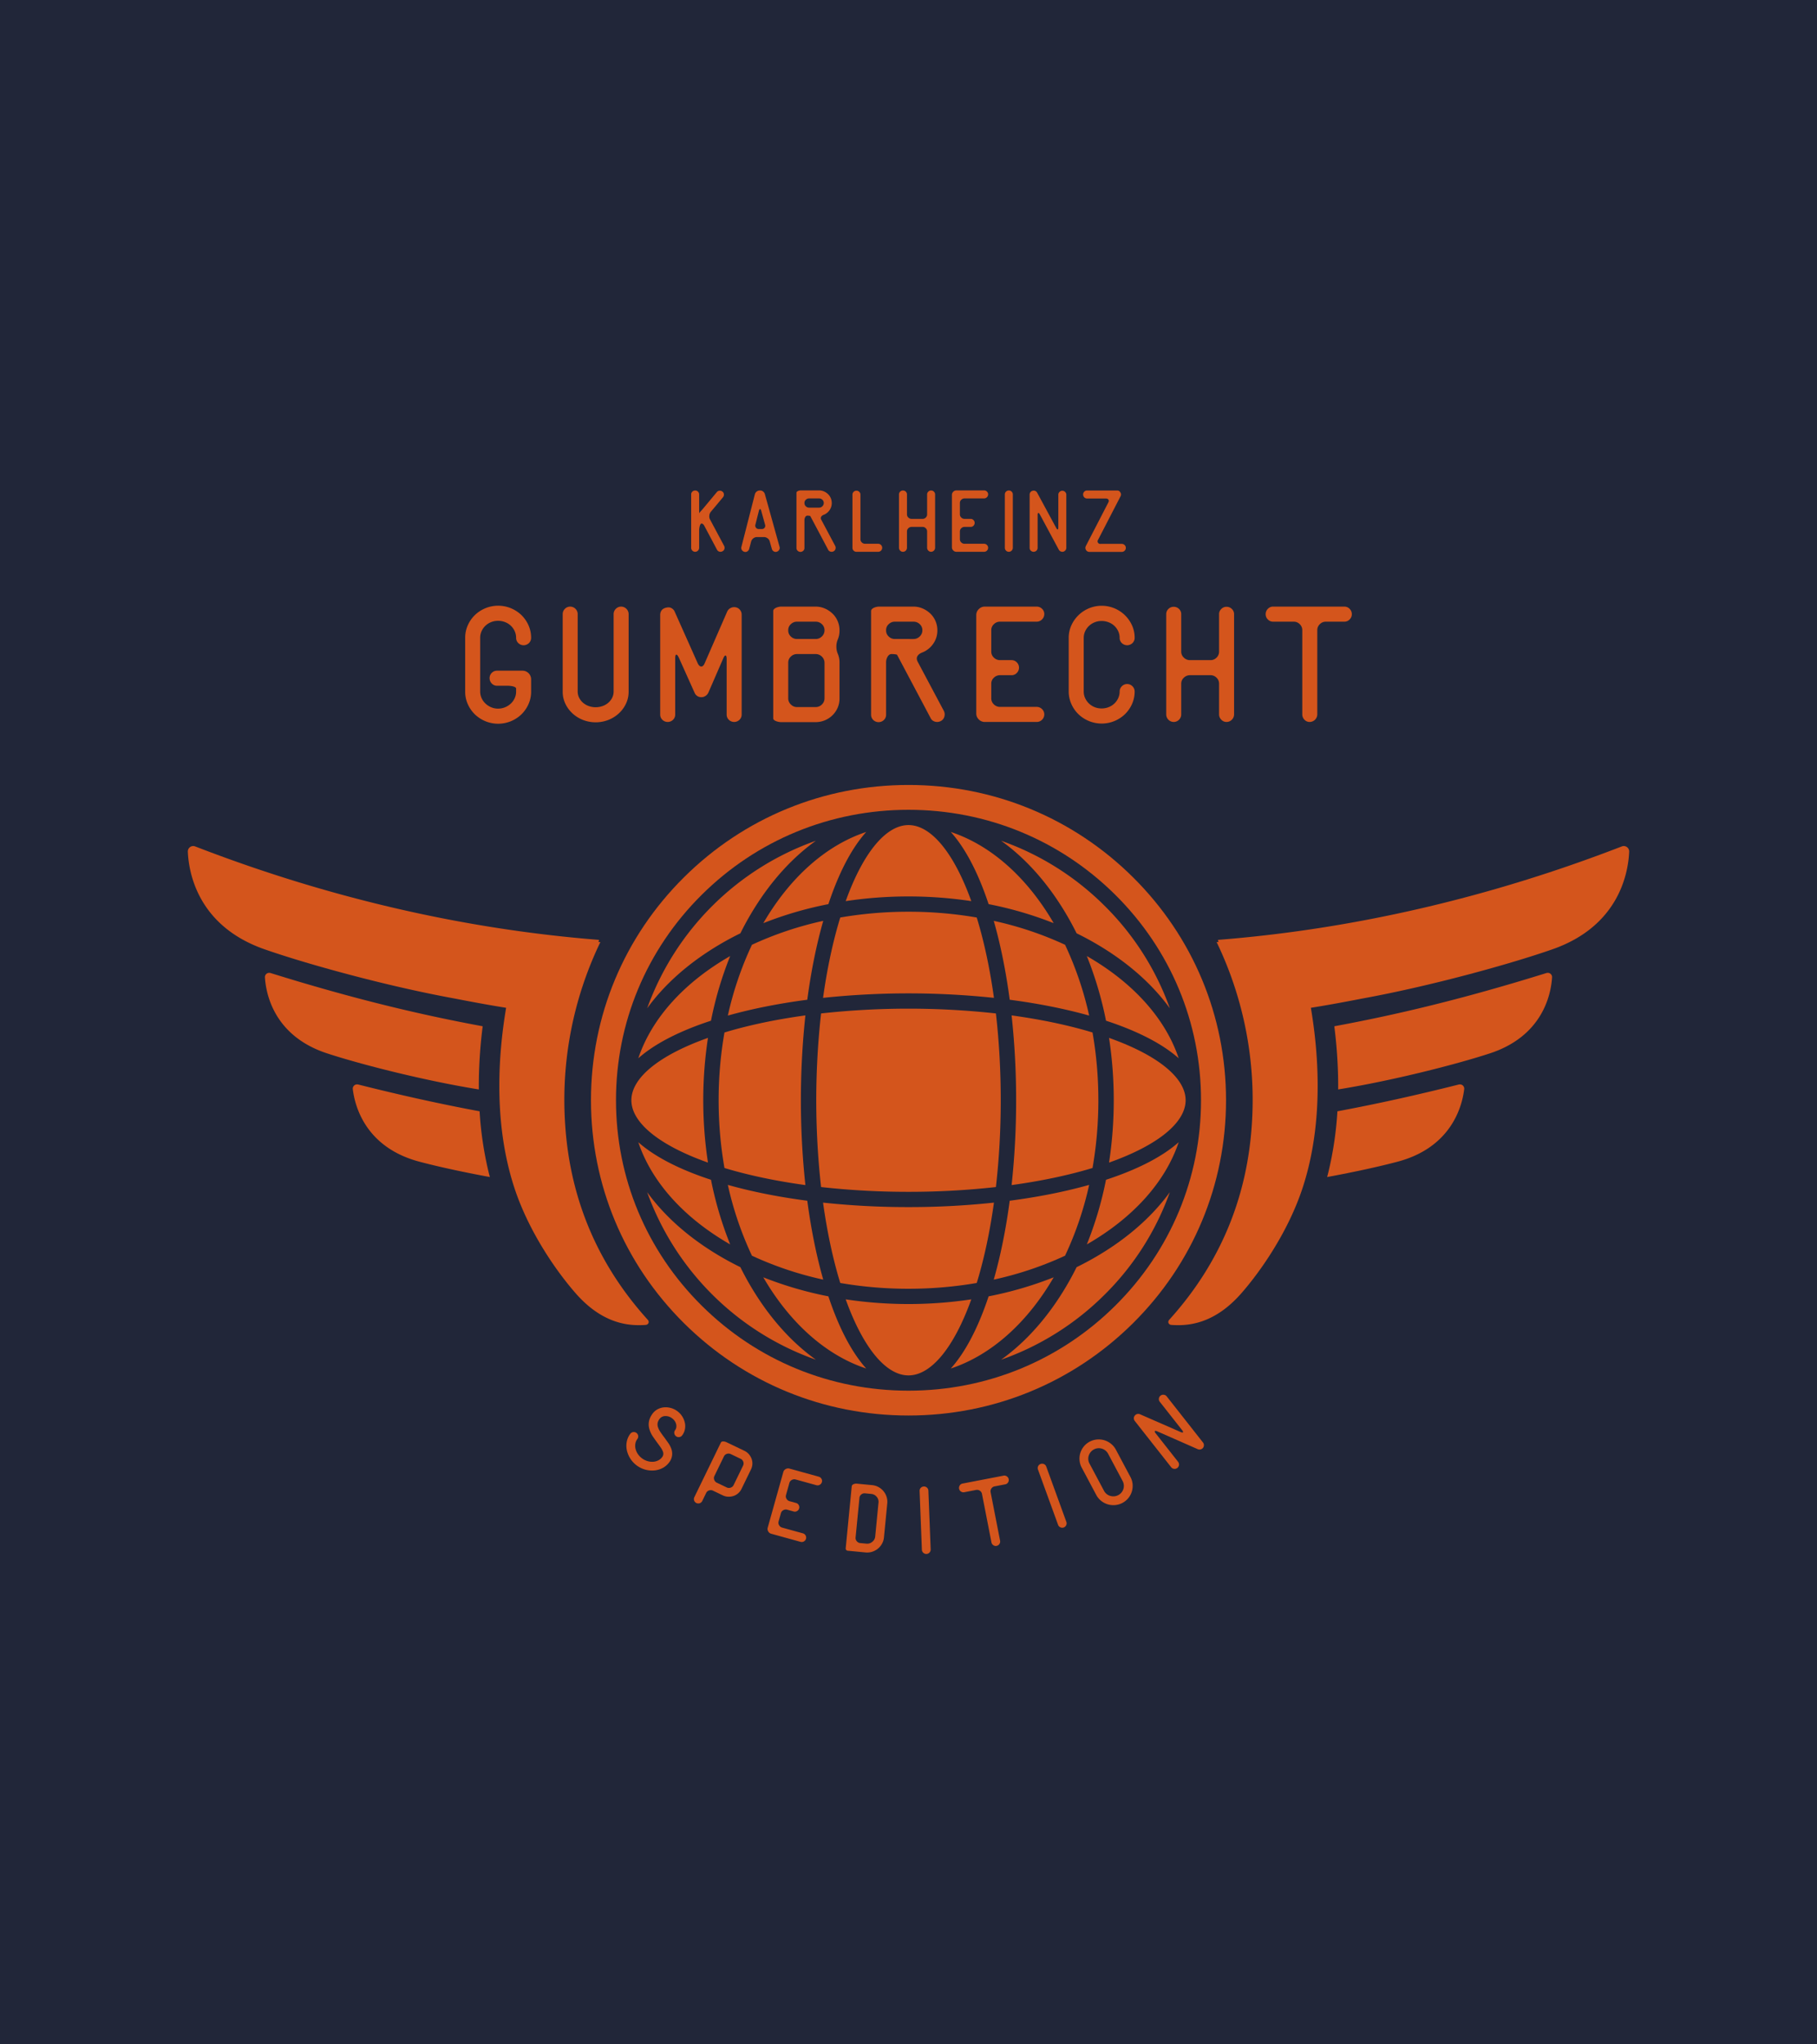 <svg xmlns="http://www.w3.org/2000/svg" xmlns:xlink="http://www.w3.org/1999/xlink" width="2560" height="2880" viewBox="0 0 2560 2880">
  <defs>
    <clipPath id="clip-path">
      <rect id="Rectangle_135" data-name="Rectangle 135" width="2030.717" height="1498.309" fill="#d4551c"/>
    </clipPath>
  </defs>
  <g id="Group_154" data-name="Group 154" transform="translate(-980 -1134)">
    <path id="Path_250" data-name="Path 250" d="M0,0H2560V2880H0Z" transform="translate(980 1134)" fill="#212639"/>
    <g id="Group_108" data-name="Group 108" transform="translate(1244.641 1824.845)">
      <g id="Group_107" data-name="Group 107" clip-path="url(#clip-path)">
        <path id="Path_253" data-name="Path 253" d="M454.537,470.265a25.939,25.939,0,0,0-3.037-10.3l-20.47-38.448a26.715,26.715,0,0,0-6.9-8.356,27.636,27.636,0,0,0-9.234-4.944,27.956,27.956,0,0,0-10.369-1.11,27.06,27.06,0,0,0-18.726,9.828,27.374,27.374,0,0,0-4.916,9.132,27.086,27.086,0,0,0-1.085,10.36,26.4,26.4,0,0,0,3.074,10.364l20.466,38.448a26.212,26.212,0,0,0,6.862,8.294,27.555,27.555,0,0,0,19.57,5.991,27.112,27.112,0,0,0,18.726-9.828,27.05,27.05,0,0,0,6.035-19.429m-12.963,6.569a14.838,14.838,0,0,1-7.282,8.665,14.29,14.29,0,0,1-5.572,1.633,15.946,15.946,0,0,1-5.681-.572,14.109,14.109,0,0,1-5.085-2.661,14.548,14.548,0,0,1-3.706-4.513l-20.43-38.375a14.4,14.4,0,0,1-1.671-5.581,13.953,13.953,0,0,1,.649-5.673,15.684,15.684,0,0,1,2.726-4.983,14.208,14.208,0,0,1,4.493-3.649,14.772,14.772,0,0,1,16.338,1.6,14.56,14.56,0,0,1,3.706,4.513l20.43,38.372a14.674,14.674,0,0,1,1.085,11.221" transform="translate(876.558 929.932)" fill="#d4551c"/>
        <path id="Path_254" data-name="Path 254" d="M319.005,431.107l-41.231-11.395a6.83,6.83,0,0,0-5.347.677,6.756,6.756,0,0,0-3.348,4.2l-21.945,78.279a6.687,6.687,0,0,0,.678,5.311,6.785,6.785,0,0,0,4.232,3.324l41.228,11.391a6.227,6.227,0,0,0,4.794-.552,6.147,6.147,0,0,0,2.382-8.5,6.188,6.188,0,0,0-3.815-2.933l-29.152-8.057a7.022,7.022,0,0,1-4.3-3.328,6.7,6.7,0,0,1-.718-5.443l3.266-11.651a6.592,6.592,0,0,1,3.408-4.152,7.1,7.1,0,0,1,5.416-.647l9.161,2.533a5.911,5.911,0,0,0,4.738-.621,6.171,6.171,0,0,0,2.931-3.794,5.95,5.95,0,0,0-.576-4.612,5.86,5.86,0,0,0-3.729-2.963l-9.165-2.533a7.013,7.013,0,0,1-4.3-3.341,6.582,6.582,0,0,1-.748-5.331l4.788-17.087a6.643,6.643,0,0,1,3.418-4.182,7.081,7.081,0,0,1,5.419-.654l29.152,8.054a6.141,6.141,0,0,0,4.8-.6,6.055,6.055,0,0,0,3-3.774,5.811,5.811,0,0,0-.629-4.7,6.219,6.219,0,0,0-3.818-2.91" transform="translate(569.895 958.323)" fill="#d4551c"/>
        <path id="Path_255" data-name="Path 255" d="M292.942,425.832a18.781,18.781,0,0,0-6.19-4.71L261.577,409.06a10.75,10.75,0,0,0-4.95-1.176c-1.565.043-2.581.535-3.037,1.481l-37.446,77.047a6.088,6.088,0,0,0,2.888,8.215,6.171,6.171,0,0,0,8.275-2.868l5.509-11.339a6.661,6.661,0,0,1,4.106-3.511,7.077,7.077,0,0,1,5.449.306l13.886,6.652a18.843,18.843,0,0,0,7.57,1.879,21.432,21.432,0,0,0,7.557-1.064,18.87,18.87,0,0,0,6.551-3.771,19.352,19.352,0,0,0,4.682-6.179l13.337-27.444a19.269,19.269,0,0,0,1.955-7.479,18.648,18.648,0,0,0-1.1-7.44,21.27,21.27,0,0,0-3.864-6.536m-8.149,16.112-13.337,27.444a6.9,6.9,0,0,1-4.139,3.577,7.121,7.121,0,0,1-5.611-.306l-13.886-6.651a7,7,0,0,1-3.633-4.047,6.575,6.575,0,0,1,.212-5.374l13.462-27.7a6.661,6.661,0,0,1,4.106-3.511,7.085,7.085,0,0,1,5.453.306l13.886,6.651a7.174,7.174,0,0,1,3.762,4.106,6.741,6.741,0,0,1-.275,5.509" transform="translate(497.486 931.9)" fill="#d4551c"/>
        <path id="Path_256" data-name="Path 256" d="M248.925,292.658c-56.523-10.528-112.368-22.987-170.889-37.7a6.787,6.787,0,0,0-1.644-.2,5.981,5.981,0,0,0-6.111,6.635c2.67,22.7,17.029,81.944,94,102.287,24.516,6.54,59.977,14.377,99.1,21.574-.678-2.6-1.347-5.223-1.992-7.887a489.981,489.981,0,0,1-12.46-84.707" transform="translate(162.147 582.048)" fill="#d4551c"/>
        <path id="Path_257" data-name="Path 257" d="M265.424,406.069A27.726,27.726,0,0,0,239.6,393.351a23.5,23.5,0,0,0-8.867,2.667,21.115,21.115,0,0,0-7.067,6.129q-8.238,11.061-4.066,23.213a37,37,0,0,0,4.615,9.27q2.953,4.311,6.051,8.547,2.953,3.952,4.923,6.823a26.376,26.376,0,0,1,2.888,5.239,9.212,9.212,0,0,1,.695,4.342,8.114,8.114,0,0,1-1.677,3.935,15.15,15.15,0,0,1-5.595,4.628A18.778,18.778,0,0,1,224.312,470a23.051,23.051,0,0,1-7.858-.959,25.185,25.185,0,0,1-13.512-9.917,22.651,22.651,0,0,1-3.229-7.177,18.238,18.238,0,0,1-.324-7.354,14.92,14.92,0,0,1,2.812-6.652,6.082,6.082,0,0,0-1.3-8.606,6.179,6.179,0,0,0-8.665,1.288,26.836,26.836,0,0,0-4.933,11.06,30.439,30.439,0,0,0,.112,12.091,36.534,36.534,0,0,0,26.058,27.319,36.223,36.223,0,0,0,12.672,1.12,30.98,30.98,0,0,0,11.679-3.436,27.082,27.082,0,0,0,9.208-7.916,19.759,19.759,0,0,0,2.829-19.63,33.755,33.755,0,0,0-4.212-7.9q-2.665-3.74-5.386-7.519-3.449-4.484-5.783-8.071a26.194,26.194,0,0,1-3.259-6.661,12.216,12.216,0,0,1-.4-5.811,14.166,14.166,0,0,1,2.746-5.725,9.838,9.838,0,0,1,7.854-3.928,14.717,14.717,0,0,1,9.634,3.068,16.215,16.215,0,0,1,3.719,3.791,13.313,13.313,0,0,1,2.071,4.431,11.687,11.687,0,0,1,.235,4.5,8.747,8.747,0,0,1-1.677,4.06,5.744,5.744,0,0,0-1.105,4.572,6.1,6.1,0,0,0,2.491,4.034,5.92,5.92,0,0,0,4.562,1.127,6.023,6.023,0,0,0,4.043-2.457,20.934,20.934,0,0,0,3.825-8.494,22.544,22.544,0,0,0-.093-9.23,27.776,27.776,0,0,0-3.7-8.944" transform="translate(431.128 898.431)" fill="#d4551c"/>
        <path id="Path_258" data-name="Path 258" d="M322.031,428.824a6.292,6.292,0,0,0-8.784.338,5.908,5.908,0,0,0-1.628,4.428l3.219,82.624a6.141,6.141,0,0,0,1.975,4.362,6.122,6.122,0,0,0,8.781-.338,6.153,6.153,0,0,0,1.628-4.5L324,433.114a5.912,5.912,0,0,0-1.969-4.29" transform="translate(719.37 976.038)" fill="#d4551c"/>
        <path id="Path_259" data-name="Path 259" d="M645.1,827.123c3.623-.256,5.714-4.1,2.885-7.243-78.263-86.487-110.33-182.441-116.338-274.975a512.23,512.23,0,0,1,49.628-257.188l-2.7.118q.427-1.567.791-3.137C390.9,269.914,198.98,226.036,10.39,153.063a7.73,7.73,0,0,0-2.786-.526,7.593,7.593,0,0,0-7.6,7.89C1.189,189.26,13.589,265.233,108.564,298.133,167.959,318.85,280,349.9,376.694,367.47c30.038,5.87,53.218,9.972,71.749,12.922-10.091,59.881-16.424,142.741,3.189,223.809,1.624,6.717,3.408,13.425,5.406,20.106q1.36,4.548,2.829,9.076c21.085,64.634,61.8,121.187,87.186,149.9,33.764,38.182,66.531,44.2,88.381,44.2,3.52,0,6.756-.154,9.667-.358" transform="translate(0.002 348.507)" fill="#d4551c"/>
        <path id="Path_260" data-name="Path 260" d="M334.217,359.815a677.507,677.507,0,0,1,5.419-77.654c-85.013-15.7-163.048-34.8-244.127-58.485q-14.357-4.149-27.55-8.189-13.434-4.06-27.017-8.264a6.609,6.609,0,0,0-1.988-.305,5.967,5.967,0,0,0-6.114,6.3c1.4,22.809,12.433,82.756,88.149,107.3,47.319,15.455,136.434,38.248,213.232,50.638-.033-3.764-.043-7.542,0-11.339" transform="translate(75.783 472.751)" fill="#d4551c"/>
        <path id="Path_261" data-name="Path 261" d="M788.9,206.917a6.736,6.736,0,0,0-1.992.305q-13.722,4.267-27.253,8.337-12.983,3.971-27.14,8.067c-81.142,23.709-159.226,42.823-244.3,58.537a678.931,678.931,0,0,1,5.419,77.651c.036,3.8.027,7.575,0,11.339,76.794-12.387,165.91-35.18,213.231-50.638,75.716-24.544,86.75-84.493,88.146-107.3a5.963,5.963,0,0,0-6.111-6.3" transform="translate(1127.076 472.751)" fill="#d4551c"/>
        <path id="Path_262" data-name="Path 262" d="M672.153,254.754a6.635,6.635,0,0,0-1.645.207c-58.521,14.709-114.363,27.168-170.889,37.7a489.989,489.989,0,0,1-12.46,84.707q-.968,4-1.992,7.887c39.12-7.2,74.581-15.034,99.1-21.571,76.97-20.342,91.329-79.592,94-102.287a5.982,5.982,0,0,0-6.111-6.638" transform="translate(1120.026 582.046)" fill="#d4551c"/>
        <path id="Path_263" data-name="Path 263" d="M1059.23,152.537a7.729,7.729,0,0,0-2.786.526C867.854,226.036,675.93,269.914,487.463,284.7c.238,1.048.506,2.092.791,3.137-.9-.039-1.8-.076-2.7-.115a512.245,512.245,0,0,1,49.631,257.185c-6.008,92.538-38.075,188.488-116.341,274.978-2.825,3.14-.738,6.983,2.888,7.24,2.912.2,6.147.358,9.668.358,21.85,0,54.617-6.014,88.381-44.2,25.386-28.715,66.094-85.268,87.187-149.9.986-3.019,1.922-6.044,2.829-9.076q2.987-10.022,5.406-20.106c19.613-81.067,13.281-163.928,3.189-223.809,18.528-2.95,41.711-7.052,71.749-12.922,96.692-17.57,208.732-48.617,268.127-69.337,94.978-32.9,107.378-108.873,108.56-137.706a7.593,7.593,0,0,0-7.6-7.89" transform="translate(963.881 348.507)" fill="#d4551c"/>
        <path id="Path_264" data-name="Path 264" d="M395.789,423.639a5.915,5.915,0,0,0-4.672-1L333.4,433.763a5.872,5.872,0,0,0-3.957,2.657,6.125,6.125,0,0,0-.916,4.694,6,6,0,0,0,2.591,3.873,5.9,5.9,0,0,0,4.672,1l16.692-3.216a6.822,6.822,0,0,1,5.277,1.1,6.747,6.747,0,0,1,3,4.447L374.1,516.565a6.2,6.2,0,0,0,2.6,4.014,5.782,5.782,0,0,0,4.622,1.005,5.982,5.982,0,0,0,3.977-2.661,6.051,6.051,0,0,0,.966-4.7l-13.337-68.25a6.7,6.7,0,0,1,1.1-5.242,6.8,6.8,0,0,1,4.483-2.976l14.994-2.887a5.871,5.871,0,0,0,3.957-2.657,5.976,5.976,0,0,0,.946-4.553,6.191,6.191,0,0,0-2.62-4.014" transform="translate(758.124 965.354)" fill="#d4551c"/>
        <path id="Path_265" data-name="Path 265" d="M449.168,390.2A5.918,5.918,0,0,0,445,387.894a5.989,5.989,0,0,0-4.476,1.2,6.075,6.075,0,0,0-2.372,4.109,5.853,5.853,0,0,0,1.247,4.569l31.408,39.906q1.861,2.365,1.257,3.107t-3.338-.407l-57.165-25a6.114,6.114,0,0,0-4.013-.338,5.666,5.666,0,0,0-3.3,2.2,5.474,5.474,0,0,0-1.4,3.8,6.254,6.254,0,0,0,1.373,3.837l51.189,65.044a6.187,6.187,0,0,0,8.7,1.061,6.079,6.079,0,0,0,1.065-8.635l-31.58-40.13q-1.777-2.257-1.158-3.1t3.352.305l57.049,25.1a6.15,6.15,0,0,0,3.358.48,6.3,6.3,0,0,0,3.057-1.281,4.786,4.786,0,0,0,1.032-.982,6.5,6.5,0,0,0,1.261-3.791,5.811,5.811,0,0,0-1.284-3.817Z" transform="translate(930.001 886.137)" fill="#d4551c"/>
        <path id="Path_266" data-name="Path 266" d="M373.962,421.513a5.96,5.96,0,0,0-3.186-3.5,6.039,6.039,0,0,0-4.744-.2,5.972,5.972,0,0,0-3.524,3.163,5.9,5.9,0,0,0-.2,4.71l28.275,77.776a6.167,6.167,0,0,0,3.209,3.564,6.109,6.109,0,0,0,8.268-2.96,6.148,6.148,0,0,0,.179-4.779Z" transform="translate(835.485 953.704)" fill="#d4551c"/>
        <path id="Path_267" data-name="Path 267" d="M337.74,444.543a23.948,23.948,0,0,0-11.4-13.74,23.113,23.113,0,0,0-9-2.733l-21.228-2.036a9.276,9.276,0,0,0-5.072.808,3.8,3.8,0,0,0-2.4,3.075l-8.48,87.144a3,3,0,0,0,.715,2.3,3.048,3.048,0,0,0,2.134,1.14l25.1,2.408a23.1,23.1,0,0,0,9.36-.969,24.036,24.036,0,0,0,13.843-11.319,22.7,22.7,0,0,0,2.75-8.938l4.658-47.842a22.677,22.677,0,0,0-.979-9.292m-11.355,8.087-4.648,47.747a10.808,10.808,0,0,1-4.136,7.565,11.011,11.011,0,0,1-8.285,2.575l-8.748-.841a6.937,6.937,0,0,1-4.814-2.611,6.807,6.807,0,0,1-1.667-5.183l5.449-55.989a6.61,6.61,0,0,1,2.627-4.694,7.079,7.079,0,0,1,5.224-1.58l8.745.841a11.083,11.083,0,0,1,7.643,4.03,10.547,10.547,0,0,1,2.61,8.14" transform="translate(646.724 973.247)" fill="#d4551c"/>
        <path id="Path_268" data-name="Path 268" d="M378.2,248.171a517.755,517.755,0,0,1,91.719,26.817c-36.85-63.366-87.421-109.444-145.023-128.5,18.875,21,35.931,52.224,50.223,92.672,1.049,2.96,2.071,5.975,3.08,9.01" transform="translate(750.024 334.689)" fill="#d4551c"/>
        <path id="Path_269" data-name="Path 269" d="M477.6,297.857c-33.988,9.559-71.719,17.058-111.928,22.313-5.294,39.923-12.847,77.379-22.478,111.123A483.224,483.224,0,0,0,443.668,397.6,475.052,475.052,0,0,0,477.6,297.857" transform="translate(792.284 680.525)" fill="#d4551c"/>
        <path id="Path_270" data-name="Path 270" d="M364.365,431.3c-9.628-33.744-17.181-71.2-22.475-111.123-40.212-5.256-77.942-12.755-111.931-22.317A475.022,475.022,0,0,0,263.9,397.6,483.181,483.181,0,0,0,364.365,431.3" transform="translate(530.868 680.525)" fill="#d4551c"/>
        <path id="Path_271" data-name="Path 271" d="M421.588,227.978a413.1,413.1,0,0,1,31.14,52.687A417.5,417.5,0,0,1,505.8,311.581c32.185,22.162,58.455,47.379,78.283,74.728a385.848,385.848,0,0,0-92.123-144.591,389.384,389.384,0,0,0-145.638-91.46c27.55,19.685,52.946,45.766,75.269,77.72" transform="translate(799.489 343.3)" fill="#d4551c"/>
        <path id="Path_272" data-name="Path 272" d="M226.039,344.681a553.185,553.185,0,0,0,8.215,95.461c34.167,10.32,72.665,18.411,114.015,24.061a1125.8,1125.8,0,0,1,0-239.04c-41.35,5.65-79.848,13.74-114.015,24.061a553.174,553.174,0,0,0-8.215,95.458" transform="translate(521.818 514.438)" fill="#d4551c"/>
        <path id="Path_273" data-name="Path 273" d="M473.028,344.681a553.173,553.173,0,0,0-8.215-95.458C430.646,238.9,392.148,230.813,350.8,225.163a1102.716,1102.716,0,0,1,6.362,119.518A1102.73,1102.73,0,0,1,350.8,464.2c41.35-5.65,79.848-13.74,114.015-24.061a553.183,553.183,0,0,0,8.215-95.461" transform="translate(809.828 514.438)" fill="#d4551c"/>
        <path id="Path_274" data-name="Path 274" d="M390.892,426.808a565.112,565.112,0,0,0,96.153-8.156c10.4-33.921,18.544-72.143,24.235-113.2a1125.968,1125.968,0,0,1-120.388,6.317A1125.918,1125.918,0,0,1,270.5,305.457c5.691,41.052,13.84,79.274,24.235,113.2a565.082,565.082,0,0,0,96.153,8.156" transform="translate(624.467 697.888)" fill="#d4551c"/>
        <path id="Path_275" data-name="Path 275" d="M382.832,199.716a508.507,508.507,0,0,1,27.011,91.056c3.057,1,6.091,2.017,9.075,3.058,40.738,14.19,72.192,31.123,93.34,49.862-19.19-57.184-65.6-107.391-129.426-143.977" transform="translate(883.78 456.298)" fill="#d4551c"/>
        <path id="Path_276" data-name="Path 276" d="M477.6,318.055a475.053,475.053,0,0,0-33.935-99.744A483.224,483.224,0,0,0,343.2,184.619c9.631,33.744,17.185,71.2,22.478,111.123C405.885,301,443.615,308.5,477.6,318.055" transform="translate(792.284 421.806)" fill="#d4551c"/>
        <path id="Path_277" data-name="Path 277" d="M229.96,318.057C263.949,308.5,301.679,301,341.888,295.744c5.294-39.923,12.847-77.382,22.478-111.126A483.222,483.222,0,0,0,263.9,218.313a475.05,475.05,0,0,0-33.936,99.744" transform="translate(530.87 421.803)" fill="#d4551c"/>
        <path id="Path_278" data-name="Path 278" d="M500.2,322.647c0-31.583-39.3-63.53-107.911-87.84a579.46,579.46,0,0,1,6.637,87.84,579.407,579.407,0,0,1-6.637,87.844C460.9,386.181,500.2,354.233,500.2,322.647" transform="translate(905.607 536.472)" fill="#d4551c"/>
        <path id="Path_279" data-name="Path 279" d="M390.892,180.7a565.082,565.082,0,0,0-96.153,8.156c-10.4,33.921-18.544,72.143-24.235,113.2a1149.792,1149.792,0,0,1,240.775,0c-5.691-41.053-13.84-79.274-24.235-113.2a565.112,565.112,0,0,0-96.153-8.156" transform="translate(624.467 412.847)" fill="#d4551c"/>
        <path id="Path_280" data-name="Path 280" d="M274.4,229.014a1104.065,1104.065,0,0,0,0,244.562,1101.516,1101.516,0,0,0,123.167,6.744,1101.518,1101.518,0,0,0,123.167-6.744,1078.111,1078.111,0,0,0,6.792-122.281,1078.109,1078.109,0,0,0-6.792-122.281,1128.155,1128.155,0,0,0-246.333,0" transform="translate(617.789 507.828)" fill="#d4551c"/>
        <path id="Path_281" data-name="Path 281" d="M294.247,290.772a508.061,508.061,0,0,1,27.011-91.056C257.433,236.3,211.021,286.509,191.831,343.693c21.145-18.739,52.6-35.672,93.34-49.862,2.981-1.041,6.018-2.056,9.075-3.058" transform="translate(442.848 456.298)" fill="#d4551c"/>
        <path id="Path_282" data-name="Path 282" d="M368.628,244.083a592.027,592.027,0,0,1,88.48,6.592c-24.49-68.116-56.668-107.138-88.48-107.138s-63.99,39.023-88.48,107.138a591.993,591.993,0,0,1,88.48-6.592" transform="translate(646.731 327.944)" fill="#d4551c"/>
        <path id="Path_283" data-name="Path 283" d="M505.794,375.706a417.475,417.475,0,0,1-53.069,30.916,412.74,412.74,0,0,1-31.14,52.687c-22.323,31.954-47.719,58.035-75.266,77.72a389.4,389.4,0,0,0,145.635-91.46,385.827,385.827,0,0,0,92.123-144.591c-19.828,27.349-46.1,52.566-78.283,74.728" transform="translate(799.491 687.655)" fill="#d4551c"/>
        <path id="Path_284" data-name="Path 284" d="M368.628,353.537a591.981,591.981,0,0,1-88.48-6.592c24.49,68.116,56.668,107.138,88.48,107.138s63.99-39.023,88.48-107.138a592.015,592.015,0,0,1-88.48,6.592" transform="translate(646.731 792.678)" fill="#d4551c"/>
        <path id="Path_285" data-name="Path 285" d="M935.377,256.422c-84.5-83.889-196.838-130.089-316.336-130.089S387.2,172.533,302.706,256.422,171.675,451.844,171.675,570.482s46.535,230.171,131.031,314.06,196.838,130.089,316.335,130.089,231.839-46.2,316.336-130.089,131.031-195.422,131.031-314.06-46.535-230.171-131.031-314.06M910.457,859.8c-77.84,77.28-181.334,119.84-291.416,119.84S405.466,937.081,327.626,859.8,206.917,679.772,206.917,570.482s42.869-212.04,120.709-289.32,181.334-119.84,291.415-119.84,213.576,42.56,291.416,119.84,120.709,180.03,120.709,289.32S988.3,782.521,910.457,859.8" transform="translate(396.317 288.637)" fill="#d4551c"/>
        <path id="Path_286" data-name="Path 286" d="M409.843,332.471a508.079,508.079,0,0,1-27.011,91.056c63.825-36.585,110.237-86.789,129.426-143.977-21.145,18.74-52.6,35.672-93.34,49.862-2.981,1.041-6.018,2.056-9.075,3.058" transform="translate(883.78 638.7)" fill="#d4551c"/>
        <path id="Path_287" data-name="Path 287" d="M336.775,364.307a517.491,517.491,0,0,1-91.719-26.817c36.854,63.366,87.421,109.444,145.023,128.5-18.875-21-35.931-52.224-50.223-92.669-1.046-2.963-2.071-5.975-3.08-9.013" transform="translate(565.72 771.075)" fill="#d4551c"/>
        <path id="Path_288" data-name="Path 288" d="M469.915,337.491A517.77,517.77,0,0,1,378.2,364.308c-1.009,3.035-2.031,6.047-3.08,9.01-14.293,40.445-31.345,71.673-50.223,92.669,57.6-19.052,108.172-65.13,145.023-128.5" transform="translate(750.024 771.078)" fill="#d4551c"/>
        <path id="Path_289" data-name="Path 289" d="M273.884,311.581a417.5,417.5,0,0,1,53.069-30.916,412.708,412.708,0,0,1,31.14-52.687c22.323-31.954,47.719-58.035,75.269-77.72A391.008,391.008,0,0,0,195.6,386.309c19.831-27.349,46.1-52.566,78.286-74.728" transform="translate(451.544 343.3)" fill="#d4551c"/>
        <path id="Path_290" data-name="Path 290" d="M245.056,274.986a517.762,517.762,0,0,1,91.719-26.817c1.009-3.035,2.031-6.047,3.08-9.01,14.293-40.448,31.345-71.676,50.223-92.669-57.6,19.051-108.172,65.13-145.023,128.5" transform="translate(565.72 334.691)" fill="#d4551c"/>
        <path id="Path_291" data-name="Path 291" d="M358.093,459.309a412.917,412.917,0,0,1-31.14-52.69,417.472,417.472,0,0,1-53.069-30.913C241.7,353.54,215.429,328.327,195.6,300.978A391.007,391.007,0,0,0,433.362,537.029c-27.547-19.685-52.946-45.766-75.269-77.72" transform="translate(451.544 687.655)" fill="#d4551c"/>
        <path id="Path_292" data-name="Path 292" d="M321.258,423.529a508.5,508.5,0,0,1-27.011-91.056c-3.057-1.005-6.091-2.02-9.075-3.058-40.738-14.19-72.192-31.123-93.34-49.862,19.19,57.184,65.6,107.391,129.427,143.977" transform="translate(442.848 638.702)" fill="#d4551c"/>
        <path id="Path_293" data-name="Path 293" d="M296.79,410.491a584.346,584.346,0,0,1,0-175.684c-68.609,24.314-107.911,56.258-107.911,87.84s39.3,63.53,107.911,87.844" transform="translate(436.033 536.472)" fill="#d4551c"/>
        <path id="Path_294" data-name="Path 294" d="M260.785,78.1a5.8,5.8,0,0,1,.394,4.352,5.07,5.07,0,0,1-2.882,3.311,5.835,5.835,0,0,1-2.617.65,5.408,5.408,0,0,1-4.969-2.989L233.05,50.177a7.252,7.252,0,0,0-2.683-3.183,1.946,1.946,0,0,0-2.551.2,9.152,9.152,0,0,0-1.571,3.764,22.612,22.612,0,0,0-.652,5.328V80.7a5.573,5.573,0,0,1-1.641,4.027,5.559,5.559,0,0,1-7.98,0A5.59,5.59,0,0,1,214.34,80.7V5.626a5.38,5.38,0,0,1,1.631-3.965,5.717,5.717,0,0,1,7.98,0,5.364,5.364,0,0,1,1.641,3.965V25.758q0,2.6.063,4.48c.043,1.258.066,1.839.066,1.754.083,0,.2-.131.328-.391a6.461,6.461,0,0,1,.589-.91q.387-.517,1.962-2.207t3.272-3.768L250.449,2.378A5.176,5.176,0,0,1,254.241.364,5.778,5.778,0,0,1,258.426,1.6a5.11,5.11,0,0,1,2.031,3.764,5.723,5.723,0,0,1-1.241,4.158L241.946,30.173a9.524,9.524,0,0,0-2.031,5.2,9.009,9.009,0,0,0,.983,5.456Z" transform="translate(494.811 0.089)" fill="#d4551c"/>
        <path id="Path_295" data-name="Path 295" d="M285.739,86.294a3.661,3.661,0,0,1-1.568.259,5.3,5.3,0,0,1-3.338-1.169A5.663,5.663,0,0,1,278.8,82.4l-3-10.652a7.6,7.6,0,0,0-3.08-4.352,8.46,8.46,0,0,0-5.032-1.754H257.61a8.691,8.691,0,0,0-7.98,6.234l-2.753,10.393a5.936,5.936,0,0,1-2.61,3.571,4.941,4.941,0,0,1-4.192.585,5.891,5.891,0,0,1-3.593-2.661,5,5,0,0,1-.592-4.221L254.864,5.372a7.218,7.218,0,0,1,2.551-3.833A7.088,7.088,0,0,1,261.927.047a6.551,6.551,0,0,1,4.443,1.363,7.068,7.068,0,0,1,2.617,3.83L289.659,79.41a5.126,5.126,0,0,1-.519,4.221,5.64,5.64,0,0,1-3.4,2.664M264.544,54.34a4.605,4.605,0,0,0,4.708-6.106L263.889,28.88q-.655-2.6-1.7-2.6c-.7,0-1.26.867-1.7,2.6l-4.84,19.226a4.773,4.773,0,0,0,4.84,6.234Z" transform="translate(544.038 0.084)" fill="#d4551c"/>
        <path id="Path_296" data-name="Path 296" d="M313.74,78.2a5.8,5.8,0,0,1,.39,4.349,5.128,5.128,0,0,1-2.746,3.314,5.793,5.793,0,0,1-5.562-.131,4.753,4.753,0,0,1-2.028-2.207l-24.728-46.63a.878.878,0,0,1-.261-.65c-.086-.174-.546-.325-1.373-.453a19.078,19.078,0,0,0-2.941-.2,3.4,3.4,0,0,0-2.882,1.885,8.536,8.536,0,0,0-1.178,4.608v38.97a5.363,5.363,0,0,1-1.635,3.961,5.717,5.717,0,0,1-7.98,0,5.364,5.364,0,0,1-1.634-3.961V3.377c0-.949.632-1.754,1.9-2.4A9.752,9.752,0,0,1,265.591,0h25.383a17.15,17.15,0,0,1,6.935,1.429,19.446,19.446,0,0,1,5.757,3.833,16.973,16.973,0,0,1,3.858,5.65A17.483,17.483,0,0,1,308.9,17.8a17.111,17.111,0,0,1-3.206,10.2,17.952,17.952,0,0,1-8.179,6.428,6.781,6.781,0,0,0-3.6,2.8,4.179,4.179,0,0,0,.2,4.089ZM290.974,24.291a6.477,6.477,0,0,0,4.712-1.928,6.268,6.268,0,0,0,1.962-4.631,6.069,6.069,0,0,0-1.962-4.566,6.6,6.6,0,0,0-4.712-1.862h-14a6.437,6.437,0,0,0-4.579,1.862,5.921,5.921,0,0,0-1.965,4.438v.259a6.043,6.043,0,0,0,1.965,4.562,6.426,6.426,0,0,0,4.579,1.866Z" transform="translate(598.33)" fill="#d4551c"/>
        <path id="Path_297" data-name="Path 297" d="M284.661,84.612a5.358,5.358,0,0,1-1.634-3.961V5.7a5.368,5.368,0,0,1,1.634-3.961,5.717,5.717,0,0,1,7.977,0,5.347,5.347,0,0,1,1.641,3.955V68.455a6.124,6.124,0,0,0,1.962,4.6,6.387,6.387,0,0,0,4.579,1.879h18.445a5.65,5.65,0,1,1,0,11.3H288.651a5.442,5.442,0,0,1-3.99-1.623" transform="translate(653.377 0.272)" fill="#d4551c"/>
        <path id="Path_298" data-name="Path 298" d="M308.462,86.418a5.34,5.34,0,0,1-3.99-1.688,5.575,5.575,0,0,1-1.634-4.027V5.626a5.371,5.371,0,0,1,1.634-3.965,5.717,5.717,0,0,1,7.98,0,5.383,5.383,0,0,1,1.634,3.965V33.681a5.986,5.986,0,0,0,1.965,4.48,6.391,6.391,0,0,0,4.579,1.885h15.437a6.177,6.177,0,0,0,4.513-1.885,6.088,6.088,0,0,0,1.9-4.48V5.626a5.314,5.314,0,0,1,1.681-3.965A5.431,5.431,0,0,1,348.039.039a5.581,5.581,0,0,1,4.01,1.623,5.313,5.313,0,0,1,1.681,3.965V80.7a5.752,5.752,0,0,1-5.691,5.715,5.318,5.318,0,0,1-3.881-1.688,5.514,5.514,0,0,1-1.681-4.027V57.712a6.1,6.1,0,0,0-1.9-4.48,6.19,6.19,0,0,0-4.513-1.885H320.631a6.4,6.4,0,0,0-4.579,1.885,6,6,0,0,0-1.965,4.48V80.7a5.588,5.588,0,0,1-1.634,4.027,5.345,5.345,0,0,1-3.99,1.688" transform="translate(699.111 0.089)" fill="#d4551c"/>
        <path id="Path_299" data-name="Path 299" d="M338.591,13.185a6,6,0,0,0-1.962,4.48V33.774a6,6,0,0,0,1.962,4.48,6.388,6.388,0,0,0,4.579,1.882h8.635a5.348,5.348,0,0,1,3.99,1.692,5.438,5.438,0,0,1,1.634,3.9,5.6,5.6,0,0,1-1.634,4.027,5.345,5.345,0,0,1-3.99,1.688H343.17a6.419,6.419,0,0,0-4.579,1.872,5.966,5.966,0,0,0-1.962,4.457V68.75a6.1,6.1,0,0,0,1.962,4.585,6.405,6.405,0,0,0,4.579,1.872h27.474a5.63,5.63,0,0,1,4.056,1.646,5.572,5.572,0,0,1,0,8.015,5.641,5.641,0,0,1-4.056,1.642H331.789a6.179,6.179,0,0,1-4.516-1.885,6.093,6.093,0,0,1-1.9-4.48V6.366a6.1,6.1,0,0,1,1.9-4.48A6.191,6.191,0,0,1,331.789,0h38.855A5.666,5.666,0,0,1,374.7,1.626a5.276,5.276,0,0,1,1.7,3.961,5.479,5.479,0,0,1-1.7,4.024,5.543,5.543,0,0,1-4.056,1.692H343.17a6.4,6.4,0,0,0-4.579,1.882" transform="translate(751.143 0)" fill="#d4551c"/>
        <path id="Path_300" data-name="Path 300" d="M353.541.04a5.46,5.46,0,0,1,3.99,1.623,5.381,5.381,0,0,1,1.634,3.961V80.7a5.6,5.6,0,0,1-1.634,4.027,5.559,5.559,0,0,1-7.98,0,5.585,5.585,0,0,1-1.634-4.027V5.624a5.368,5.368,0,0,1,1.634-3.961A5.455,5.455,0,0,1,353.541.04" transform="translate(803.177 0.091)" fill="#d4551c"/>
        <path id="Path_301" data-name="Path 301" d="M404.593.3a5.429,5.429,0,0,1,3.878,1.623,5.3,5.3,0,0,1,1.684,3.961v74.82a5.276,5.276,0,0,1-1.231,3.442,5.988,5.988,0,0,1-3.034,2.014,4.6,4.6,0,0,1-1.294.128,5.75,5.75,0,0,1-2.908-.778,5.477,5.477,0,0,1-2.131-2.207l-26.69-49.619c-.874-1.56-1.618-2.25-2.227-2.079s-.917,1.127-.917,2.858V80.706a5.358,5.358,0,0,1-1.634,3.961,5.717,5.717,0,0,1-7.98,0,5.358,5.358,0,0,1-1.634-3.961V5.758a5.661,5.661,0,0,1,1.178-3.508A5.024,5.024,0,0,1,362.793.3a5.174,5.174,0,0,1,3.6.259,5.5,5.5,0,0,1,2.683,2.467l26.819,49.619q1.306,2.34,2.161,2.145c.566-.131.85-1.1.85-2.923V5.886a5.3,5.3,0,0,1,1.681-3.961A5.57,5.57,0,0,1,404.593.3" transform="translate(827.551 0.217)" fill="#d4551c"/>
        <path id="Path_302" data-name="Path 302" d="M441.434,80.9a5.366,5.366,0,0,1-1.7,4.007,5.627,5.627,0,0,1-4.056,1.642H390.149A5.4,5.4,0,0,1,385.3,83.82a4.946,4.946,0,0,1-.847-2.6,6.079,6.079,0,0,1,.586-2.858l31.663-61.31q1.305-2.335.261-4.027t-3.792-1.688h-26.3a5.4,5.4,0,0,1-3.99-1.642,5.455,5.455,0,0,1-1.634-4.007,5.466,5.466,0,0,1,1.634-4.007A5.416,5.416,0,0,1,386.877.04H429a4.931,4.931,0,0,1,4.711,2.726,5.136,5.136,0,0,1,.261,5.456l-31.663,61.31a3.648,3.648,0,0,0,3.533,5.715h29.83a5.641,5.641,0,0,1,4.056,1.642,5.371,5.371,0,0,1,1.7,4.007" transform="translate(880.132 0.091)" fill="#d4551c"/>
        <path id="Path_303" data-name="Path 303" d="M393.44,196.729l-36.864-69.295q-2.213-4.395-.371-7.686t6.759-5.246a33.693,33.693,0,0,0,15.361-12.078,32.1,32.1,0,0,0,6.022-19.153,32.855,32.855,0,0,0-2.581-12.932,31.925,31.925,0,0,0-7.252-10.613,36.4,36.4,0,0,0-10.812-7.2,32.191,32.191,0,0,0-13.026-2.687H303a18.3,18.3,0,0,0-8.476,1.833q-3.568,1.828-3.563,4.513V202.1a10.069,10.069,0,0,0,3.074,7.443,10.736,10.736,0,0,0,14.988,0,10.094,10.094,0,0,0,3.074-7.443V128.9a16.021,16.021,0,0,1,2.214-8.662q2.208-3.538,5.406-3.541a36.357,36.357,0,0,1,5.529.368q2.332.365,2.581.854a1.633,1.633,0,0,0,.493,1.219l46.448,87.6a8.913,8.913,0,0,0,3.808,4.145,10.844,10.844,0,0,0,10.445.243,9.626,9.626,0,0,0,5.161-6.221,10.888,10.888,0,0,0-.738-8.172M324.381,95.47a12.082,12.082,0,0,1-8.6-3.5,11.359,11.359,0,0,1-3.686-8.573v-.483a11.109,11.109,0,0,1,3.686-8.333,12.1,12.1,0,0,1,8.6-3.5h26.3a12.385,12.385,0,0,1,8.847,3.5,11.377,11.377,0,0,1,3.689,8.573,11.755,11.755,0,0,1-3.689,8.7,12.158,12.158,0,0,1-8.847,3.623Z" transform="translate(671.686 113.876)" fill="#d4551c"/>
        <path id="Path_304" data-name="Path 304" d="M462.053,53.015a10.041,10.041,0,0,1,7.494-3.173H569.819a10.053,10.053,0,0,1,7.5,3.173,10.507,10.507,0,0,1,3.07,7.565,10.216,10.216,0,0,1-3.07,7.318,10.041,10.041,0,0,1-7.5,3.173H543.768a11.633,11.633,0,0,0-8.48,3.538,11.456,11.456,0,0,0-3.56,8.419V201.607a10.818,10.818,0,0,1-10.693,10.738,9.852,9.852,0,0,1-7.4-3.173,10.543,10.543,0,0,1-3.04-7.565V83.028a11.473,11.473,0,0,0-3.563-8.419,11.634,11.634,0,0,0-8.48-3.538h-29a10.029,10.029,0,0,1-7.494-3.173,10.194,10.194,0,0,1-3.074-7.318,10.484,10.484,0,0,1,3.074-7.565" transform="translate(1059.57 113.876)" fill="#d4551c"/>
        <path id="Path_305" data-name="Path 305" d="M416.641,60.408a10.085,10.085,0,0,1,3.07-7.443,10.74,10.74,0,0,1,14.991,0,10.1,10.1,0,0,1,3.074,7.443v52.7a11.268,11.268,0,0,0,3.686,8.419,12.032,12.032,0,0,0,8.6,3.538h29a11.632,11.632,0,0,0,8.48-3.538,11.467,11.467,0,0,0,3.563-8.419v-52.7a9.965,9.965,0,0,1,3.156-7.443,10.2,10.2,0,0,1,7.289-3.048,10.474,10.474,0,0,1,7.53,3.048,9.967,9.967,0,0,1,3.16,7.443v141.03a10.347,10.347,0,0,1-3.16,7.561,10.242,10.242,0,0,1-7.53,3.173A9.977,9.977,0,0,1,494.262,209a10.345,10.345,0,0,1-3.156-7.561V158.251a11.478,11.478,0,0,0-3.563-8.419,11.644,11.644,0,0,0-8.48-3.538h-29a12.046,12.046,0,0,0-8.6,3.538,11.279,11.279,0,0,0-3.686,8.419v43.188A10.49,10.49,0,0,1,434.7,209a10.44,10.44,0,0,1-14.991,0,10.473,10.473,0,0,1-3.07-7.561Z" transform="translate(961.829 114.047)" fill="#d4551c"/>
        <path id="Path_306" data-name="Path 306" d="M375.118,94.5A42.044,42.044,0,0,1,378.8,77.036a46.872,46.872,0,0,1,85.526-.043,41.95,41.95,0,0,1,3.686,17.445,10.1,10.1,0,0,1-3.07,7.443,10.773,10.773,0,0,1-14.994.023,9.984,9.984,0,0,1-3.07-7.387A22.07,22.07,0,0,0,444.9,85.31a24.132,24.132,0,0,0-5.433-7.634,24.674,24.674,0,0,0-8.149-5.085,27.109,27.109,0,0,0-9.876-1.82,26.006,26.006,0,0,0-9.757,1.83,25,25,0,0,0-8.027,5.124,24.263,24.263,0,0,0-5.433,7.686,22.3,22.3,0,0,0-1.975,9.273v75.395a22.277,22.277,0,0,0,1.975,9.27,24.19,24.19,0,0,0,5.433,7.686,24.892,24.892,0,0,0,8.027,5.124,26.005,26.005,0,0,0,9.757,1.83,26.98,26.98,0,0,0,9.876-1.83,24.608,24.608,0,0,0,8.149-5.124,24.242,24.242,0,0,0,5.433-7.686,22.332,22.332,0,0,0,1.979-9.27,10.216,10.216,0,0,1,3.07-7.322,10.451,10.451,0,0,1,14.994,0,10.23,10.23,0,0,1,3.07,7.322,42.754,42.754,0,0,1-3.686,17.567,45.841,45.841,0,0,1-9.955,14.4,47.3,47.3,0,0,1-65.618-.02,45.882,45.882,0,0,1-9.952-14.417,42.876,42.876,0,0,1-3.686-17.593Z" transform="translate(865.972 113.2)" fill="#d4551c"/>
        <path id="Path_307" data-name="Path 307" d="M335.749,61.8a11.453,11.453,0,0,1,3.563-8.419,11.628,11.628,0,0,1,8.48-3.538h72.989a10.654,10.654,0,0,1,7.62,3.052,9.9,9.9,0,0,1,3.193,7.44A10.292,10.292,0,0,1,428.4,67.9a10.437,10.437,0,0,1-7.62,3.173h-51.61a12.032,12.032,0,0,0-8.6,3.538,11.266,11.266,0,0,0-3.686,8.415V113.28a11.258,11.258,0,0,0,3.686,8.419,12.019,12.019,0,0,0,8.6,3.538h16.222a10.046,10.046,0,0,1,7.494,3.173,10.218,10.218,0,0,1,3.074,7.318,10.492,10.492,0,0,1-3.074,7.565,10.034,10.034,0,0,1-7.494,3.173H369.172a12.067,12.067,0,0,0-8.6,3.518,11.186,11.186,0,0,0-3.686,8.373v20.625a11.445,11.445,0,0,0,3.686,8.616,12.053,12.053,0,0,0,8.6,3.518h51.61a10.592,10.592,0,0,1,7.62,3.088,10.473,10.473,0,0,1,0,15.057,10.589,10.589,0,0,1-7.62,3.084H347.792a11.606,11.606,0,0,1-8.48-3.541,11.43,11.43,0,0,1-3.563-8.415Z" transform="translate(775.087 113.876)" fill="#d4551c"/>
        <path id="Path_308" data-name="Path 308" d="M201.153,60.539a10.631,10.631,0,0,1,2.458-6.589,11.559,11.559,0,0,1,6.144-3.17q4.179-.976,6.882.486a10.041,10.041,0,0,1,4.916,5.124l32.44,72.711q2.208,4.636,5.036,4.635t4.794-4.635l31.7-72.711a10.016,10.016,0,0,1,4.916-5.124,10.886,10.886,0,0,1,7.127-.976,9.963,9.963,0,0,1,6.022,3.659,10.311,10.311,0,0,1,2.336,6.589V201.326a10.088,10.088,0,0,1-3.074,7.44,10.74,10.74,0,0,1-14.991,0,10.072,10.072,0,0,1-3.07-7.44V123.491q0-4.878-1.476-5.246t-3.441,4.267l-20.89,48.069a10.953,10.953,0,0,1-3.934,4.513,10.32,10.32,0,0,1-5.9,1.83,10.217,10.217,0,0,1-5.773-1.708,10.082,10.082,0,0,1-3.808-4.635l-22.121-49.287q-2.208-4.631-3.686-4.267c-.983.24-1.476,1.994-1.476,5.242v79.057a10.085,10.085,0,0,1-3.07,7.44,10.74,10.74,0,0,1-14.991,0,10.075,10.075,0,0,1-3.074-7.44Z" transform="translate(464.368 114.402)" fill="#d4551c"/>
        <path id="Path_309" data-name="Path 309" d="M159.63,60.578a10.481,10.481,0,0,1,3.074-7.565,10.451,10.451,0,0,1,14.991,0,10.48,10.48,0,0,1,3.07,7.548V169.437a19.37,19.37,0,0,0,1.965,8.649,22.562,22.562,0,0,0,5.406,7.062,25,25,0,0,0,8.113,4.75,29.2,29.2,0,0,0,19.663,0,25.055,25.055,0,0,0,8.109-4.75,22.71,22.71,0,0,0,5.406-7.062,19.457,19.457,0,0,0,1.965-8.649V60.558a10.467,10.467,0,0,1,3.07-7.548,10.455,10.455,0,0,1,14.994,0,10.518,10.518,0,0,1,3.07,7.565V169.644a38.9,38.9,0,0,1-3.686,16.834,44.552,44.552,0,0,1-9.952,13.664,47.214,47.214,0,0,1-14.746,9.273,49.471,49.471,0,0,1-36.129,0,47.215,47.215,0,0,1-14.746-9.273,44.55,44.55,0,0,1-9.952-13.664,38.9,38.9,0,0,1-3.686-16.834Z" transform="translate(368.511 113.878)" fill="#d4551c"/>
        <path id="Path_310" data-name="Path 310" d="M118.106,94.61a42.776,42.776,0,0,1,3.686-17.567,45.917,45.917,0,0,1,9.955-14.4,47.321,47.321,0,0,1,65.618,0,45.964,45.964,0,0,1,9.952,14.4A42.777,42.777,0,0,1,211,94.61a10.1,10.1,0,0,1-3.07,7.443,10.74,10.74,0,0,1-14.991,0,10.082,10.082,0,0,1-3.074-7.443,22.318,22.318,0,0,0-1.978-9.273,24.317,24.317,0,0,0-5.433-7.686,24.654,24.654,0,0,0-8.149-5.121,26.914,26.914,0,0,0-9.876-1.833,26.068,26.068,0,0,0-9.757,1.826,25.112,25.112,0,0,0-8.026,5.118,24.247,24.247,0,0,0-5.433,7.67,22.254,22.254,0,0,0-1.975,9.253v75.73a22.269,22.269,0,0,0,1.975,9.256,24.247,24.247,0,0,0,5.433,7.67,26.738,26.738,0,0,0,8.026,5.236,24.564,24.564,0,0,0,9.757,1.948,25.647,25.647,0,0,0,9.876-1.935,26.33,26.33,0,0,0,8.149-5.206,24.143,24.143,0,0,0,5.433-7.627,22,22,0,0,0,1.978-9.2v-4.119q0-1.931-3.563-3.025a30.186,30.186,0,0,0-8.725-1.091h-14.5a10.034,10.034,0,0,1-7.494-3.173,10.476,10.476,0,0,1-3.074-7.561,10.082,10.082,0,0,1,3.074-7.443,10.235,10.235,0,0,1,7.494-3.052h35.884A12.129,12.129,0,0,1,211,153.17v17.324a42.754,42.754,0,0,1-3.686,17.567,45.837,45.837,0,0,1-9.952,14.394,47.306,47.306,0,0,1-65.618,0,45.79,45.79,0,0,1-9.955-14.394,42.754,42.754,0,0,1-3.686-17.567Z" transform="translate(272.652 113.028)" fill="#d4551c"/>
        <path id="Path_311" data-name="Path 311" d="M338.252,106.2a25.374,25.374,0,0,1,1.965-10,31.975,31.975,0,0,0,2.458-12.929A32.861,32.861,0,0,0,340.1,70.339a31.944,31.944,0,0,0-7.249-10.616,36.61,36.61,0,0,0-10.816-7.2,32.217,32.217,0,0,0-13.022-2.684H261.329a18.362,18.362,0,0,0-8.48,1.833q-3.563,1.828-3.563,4.51V207.22q0,2.193,3.563,3.781a20.728,20.728,0,0,0,8.48,1.587h47.679A33.752,33.752,0,0,0,340.1,192.212a32.56,32.56,0,0,0,2.581-13.054V129.142a31.991,31.991,0,0,0-2.458-12.932,25.355,25.355,0,0,1-1.965-10.005m-16.711,72.754a11.879,11.879,0,0,1-3.686,8.754,12.136,12.136,0,0,1-8.847,3.649h-26.3a11.842,11.842,0,0,1-8.6-3.649,11.616,11.616,0,0,1-3.689-8.514V128.86a11.483,11.483,0,0,1,3.689-8.632,12.053,12.053,0,0,1,8.6-3.531h26.3a12.123,12.123,0,0,1,8.847,3.649,11.878,11.878,0,0,1,3.686,8.754Zm-3.686-87.111a12.163,12.163,0,0,1-8.847,3.623h-26.3a12.079,12.079,0,0,1-8.6-3.5,11.379,11.379,0,0,1-3.689-8.576v-.483a11.129,11.129,0,0,1,3.689-8.337,12.092,12.092,0,0,1,8.6-3.5h26.3a12.4,12.4,0,0,1,8.847,3.5,11.381,11.381,0,0,1,3.686,8.576,11.756,11.756,0,0,1-3.686,8.7" transform="translate(575.485 113.876)" fill="#d4551c"/>
      </g>
    </g>
  </g>
</svg>
